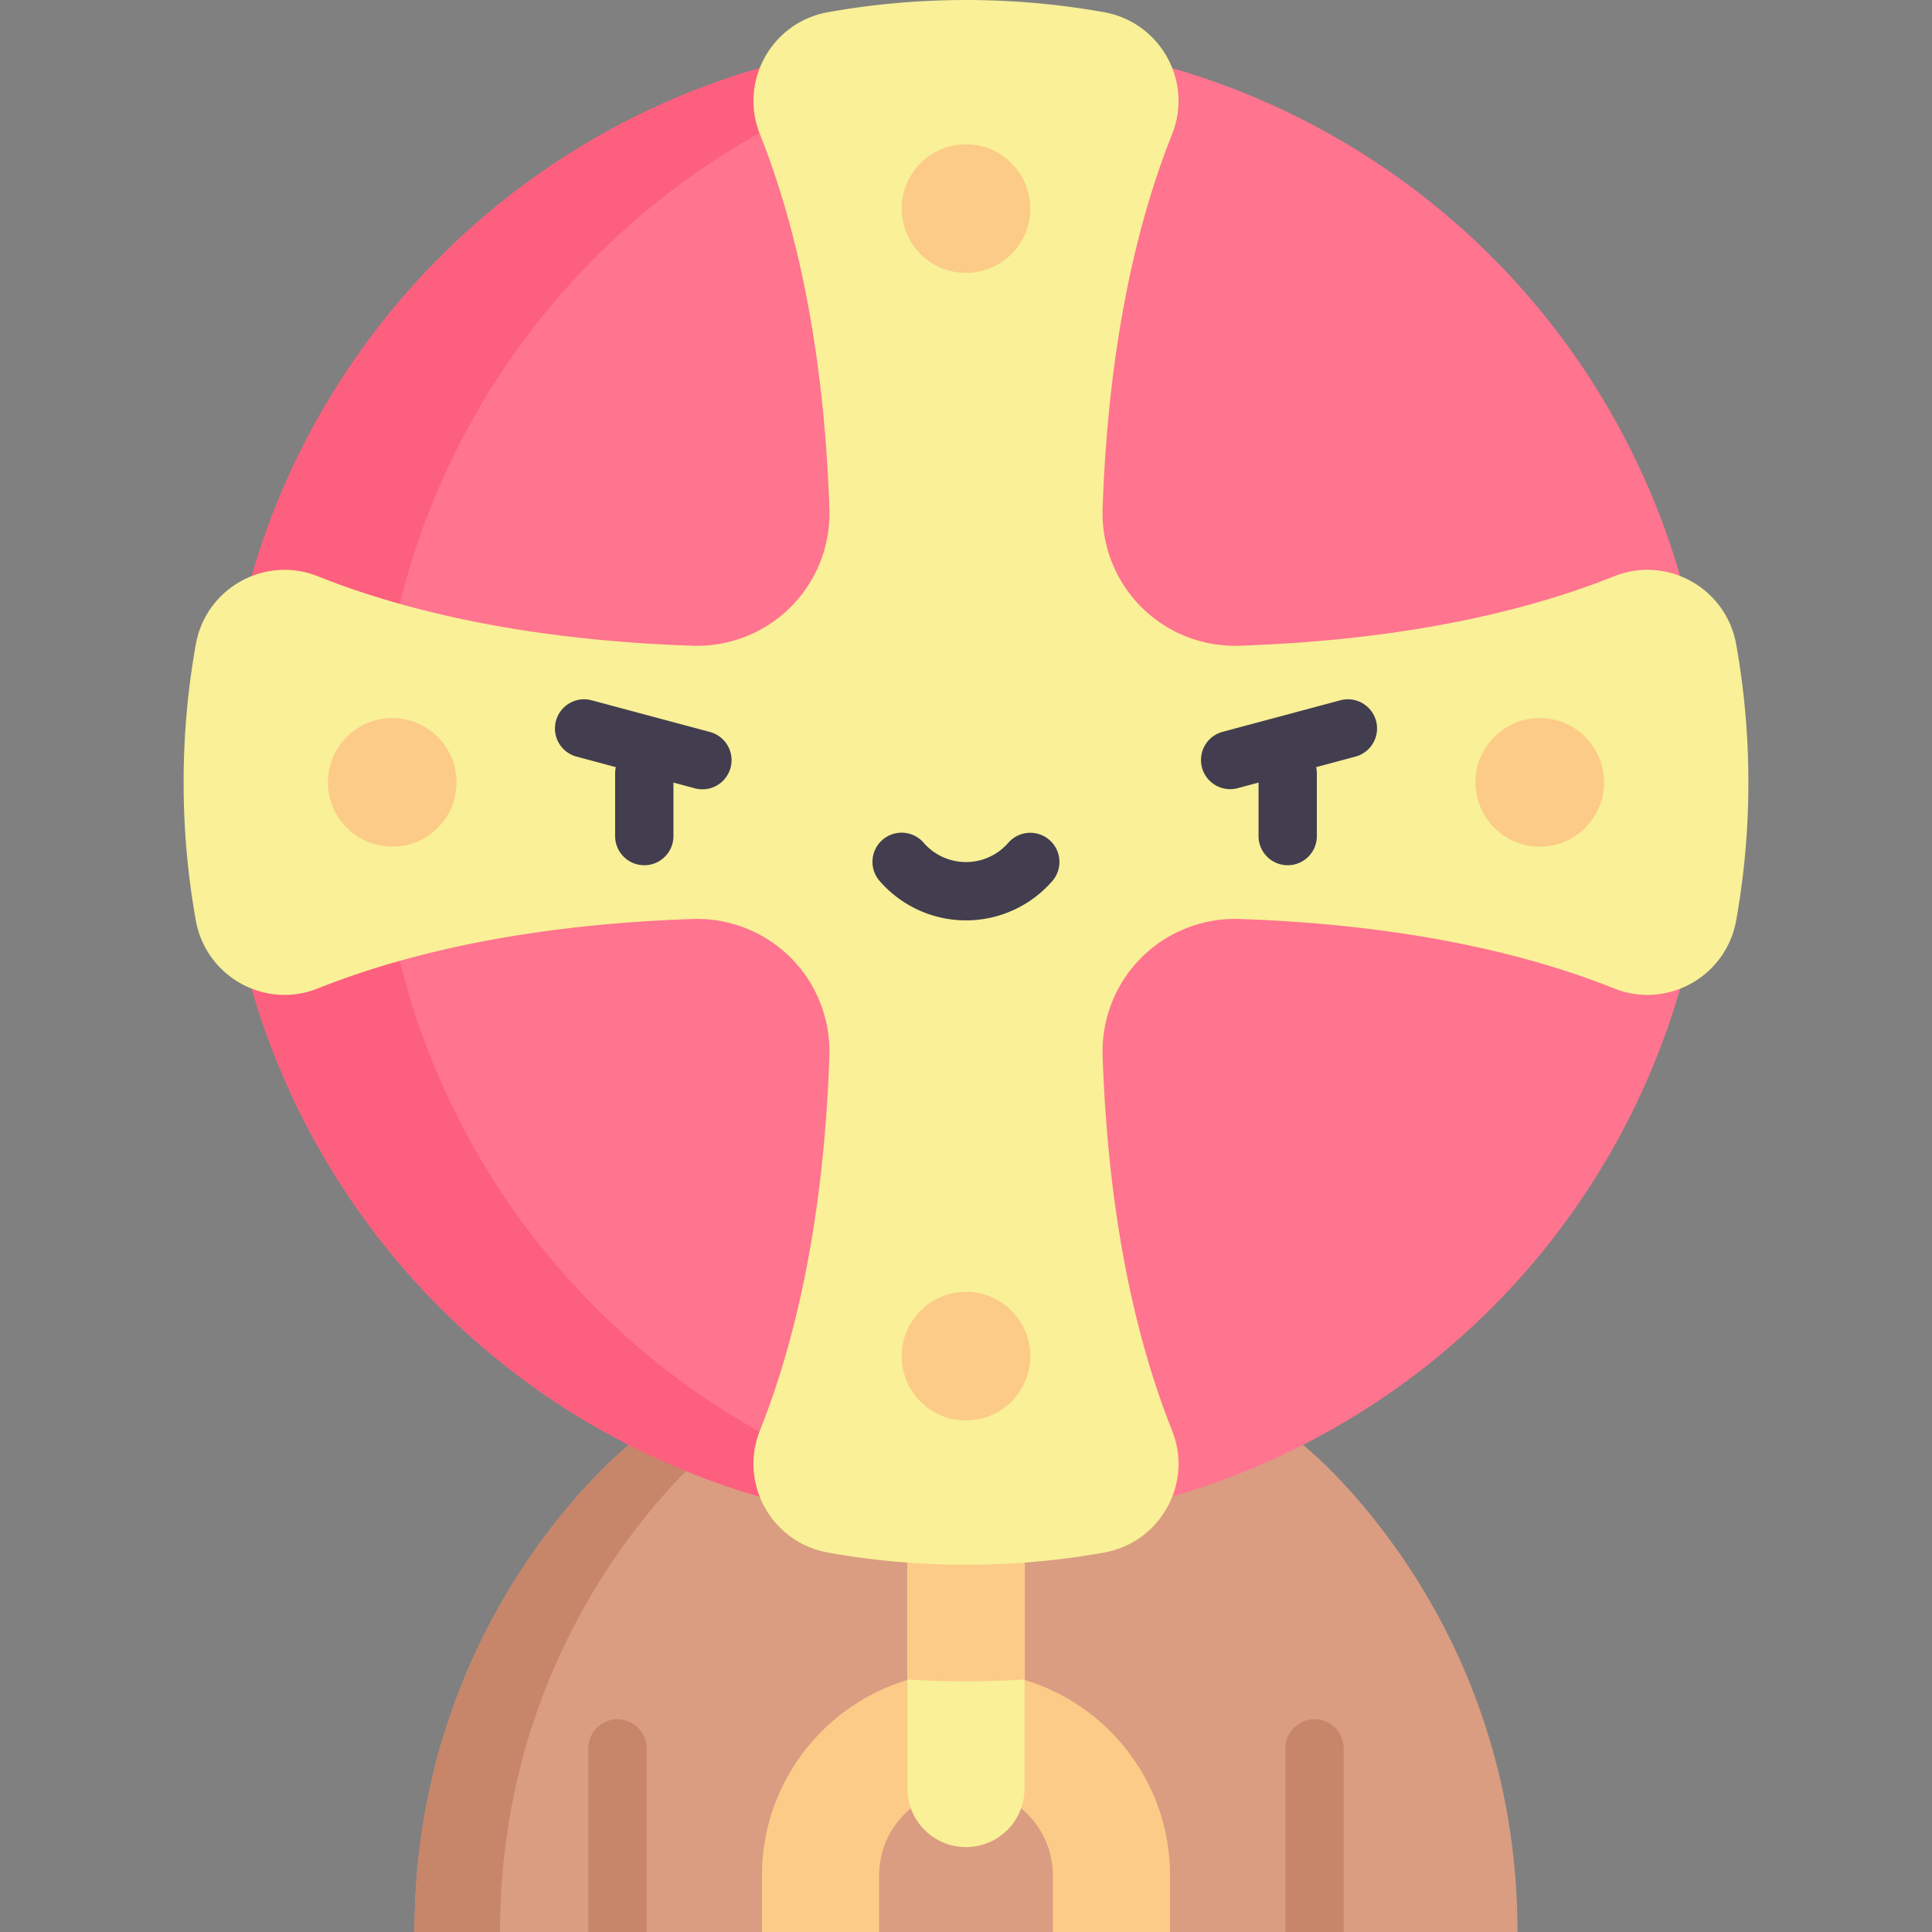 <svg height="512" viewBox="0 0 497 497" width="512" xmlns="http://www.w3.org/2000/svg"><rect x="0" y="0" width="497" height="497" fill="#808080" stroke="none"/><path d="M335.239 371.72s55.138 43.529 55.138 125.28H106.623c0-81.751 55.138-125.28 55.138-125.28z" fill="#da9d81"/><path d="M183.761 371.72h-22S106.623 415.249 106.623 497h22c0-81.751 55.138-125.28 55.138-125.28z" fill="#c7856a"/><circle cx="248.5" cy="201.26" fill="#ff748f" r="191.221"/><path d="M97.279 201.26c0-98.854 75.013-180.183 171.221-190.182a193.191 193.191 0 00-20-1.039c-105.608 0-191.221 85.612-191.221 191.221S142.892 392.481 248.5 392.481c6.755 0 13.426-.355 20-1.039-96.208-9.999-171.221-91.328-171.221-190.182z" fill="#fd5f7e"/><path d="M226.146 497v-14.552c0-12.326 10.028-22.353 22.354-22.353s22.353 10.027 22.353 22.353V497h30.132v-14.552c0-28.941-23.545-52.486-52.486-52.486s-52.486 23.545-52.486 52.486V497z" fill="#fccb88"/><path d="M248.5 475.161c-8.321 0-15.066-6.745-15.066-15.066v-80.353c0-8.321 6.745-15.066 15.066-15.066s15.066 6.745 15.066 15.066v80.353c0 8.32-6.745 15.066-15.066 15.066z" fill="#f9f097"/><path d="M248.5 432.529c5.023 0 10.051-.167 15.066-.492v-52.295c0-8.321-6.745-15.066-15.066-15.066s-15.066 6.746-15.066 15.066v52.295c5.014.325 10.043.492 15.066.492z" fill="#fccb88"/><path d="M446.63 165.762c-2.584-14.455-17.748-22.962-31.386-17.519-21.341 8.518-52.526 16.383-96.375 17.867a34.083 34.083 0 01-25.271-9.954c-6.408-6.398-9.974-15.096-9.974-24.126 0-.382.01-.753.02-1.135 1.491-43.849 9.356-75.034 17.873-96.372 5.444-13.639-3.063-28.803-17.518-31.388C272.472 1.075 260.609 0 248.5 0s-23.972 1.075-35.499 3.135c-14.456 2.584-22.962 17.749-17.518 31.388 8.517 21.338 16.382 52.523 17.873 96.372.01.382.02.753.02 1.135 0 9.03-3.566 17.728-9.974 24.126a34.087 34.087 0 01-25.271 9.954c-43.849-1.484-75.034-9.349-96.375-17.867-13.638-5.443-28.802 3.064-31.386 17.519a201.664 201.664 0 00-3.135 35.503c0 12.107 1.074 23.969 3.134 35.493 2.584 14.455 17.748 22.962 31.386 17.518 21.341-8.518 52.526-16.383 96.375-17.867a34.083 34.083 0 0125.271 9.954c6.408 6.398 9.974 15.096 9.974 24.126 0 .382-.01.753-.02 1.135-1.491 43.852-9.357 75.042-17.874 96.383-5.443 13.638 3.063 28.803 17.519 31.387 11.528 2.061 23.391 3.135 35.5 3.135s23.972-1.075 35.5-3.135c14.455-2.584 22.962-17.748 17.519-31.387-8.518-21.341-16.384-52.532-17.874-96.383-.311-9.431 3.274-18.592 9.954-25.261a34.064 34.064 0 0124.106-9.974c.392 0 .773.01 1.165.02 43.849 1.484 75.034 9.349 96.375 17.867 13.638 5.443 28.802-3.063 31.386-17.518a201.584 201.584 0 003.134-35.493 201.75 201.75 0 00-3.135-35.503z" fill="#f9f097"/><g fill="#fccb88"><circle cx="248.5" cy="53.661" r="16.537"/><circle cx="396.1" cy="201.26" r="16.537"/><circle cx="248.5" cy="348.86" r="16.537"/><circle cx="100.9" cy="201.26" r="16.537"/></g><path d="M269.965 216.077a7.5 7.5 0 00-10.582.726 14.439 14.439 0 01-10.883 4.962 14.438 14.438 0 01-10.883-4.961 7.5 7.5 0 10-11.309 9.854 29.431 29.431 0 0022.191 10.107 29.435 29.435 0 0022.191-10.106 7.5 7.5 0 00-.725-10.582zM353.984 185.45a7.5 7.5 0 00-9.186-5.303l-30.432 8.154a7.502 7.502 0 003.882 14.49l5.509-1.476v13.764c0 4.142 3.357 7.5 7.5 7.5s7.5-3.358 7.5-7.5v-16.122c0-.554-.064-1.093-.179-1.613l10.101-2.707a7.501 7.501 0 005.305-9.187zM182.633 188.301l-30.431-8.154a7.5 7.5 0 00-3.883 14.489l10.101 2.707a7.529 7.529 0 00-.179 1.613v16.122c0 4.142 3.357 7.5 7.5 7.5s7.5-3.358 7.5-7.5v-13.764l5.508 1.476a7.48 7.48 0 001.946.258 7.501 7.501 0 007.239-5.561 7.497 7.497 0 00-5.301-9.186z" fill="#423e4f"/><path d="M345.662 497v-47.23c0-4.142-3.357-7.5-7.5-7.5s-7.5 3.358-7.5 7.5V497zM166.337 497v-47.23c0-4.142-3.357-7.5-7.5-7.5s-7.5 3.358-7.5 7.5V497z" fill="#c7856a"/></svg>
